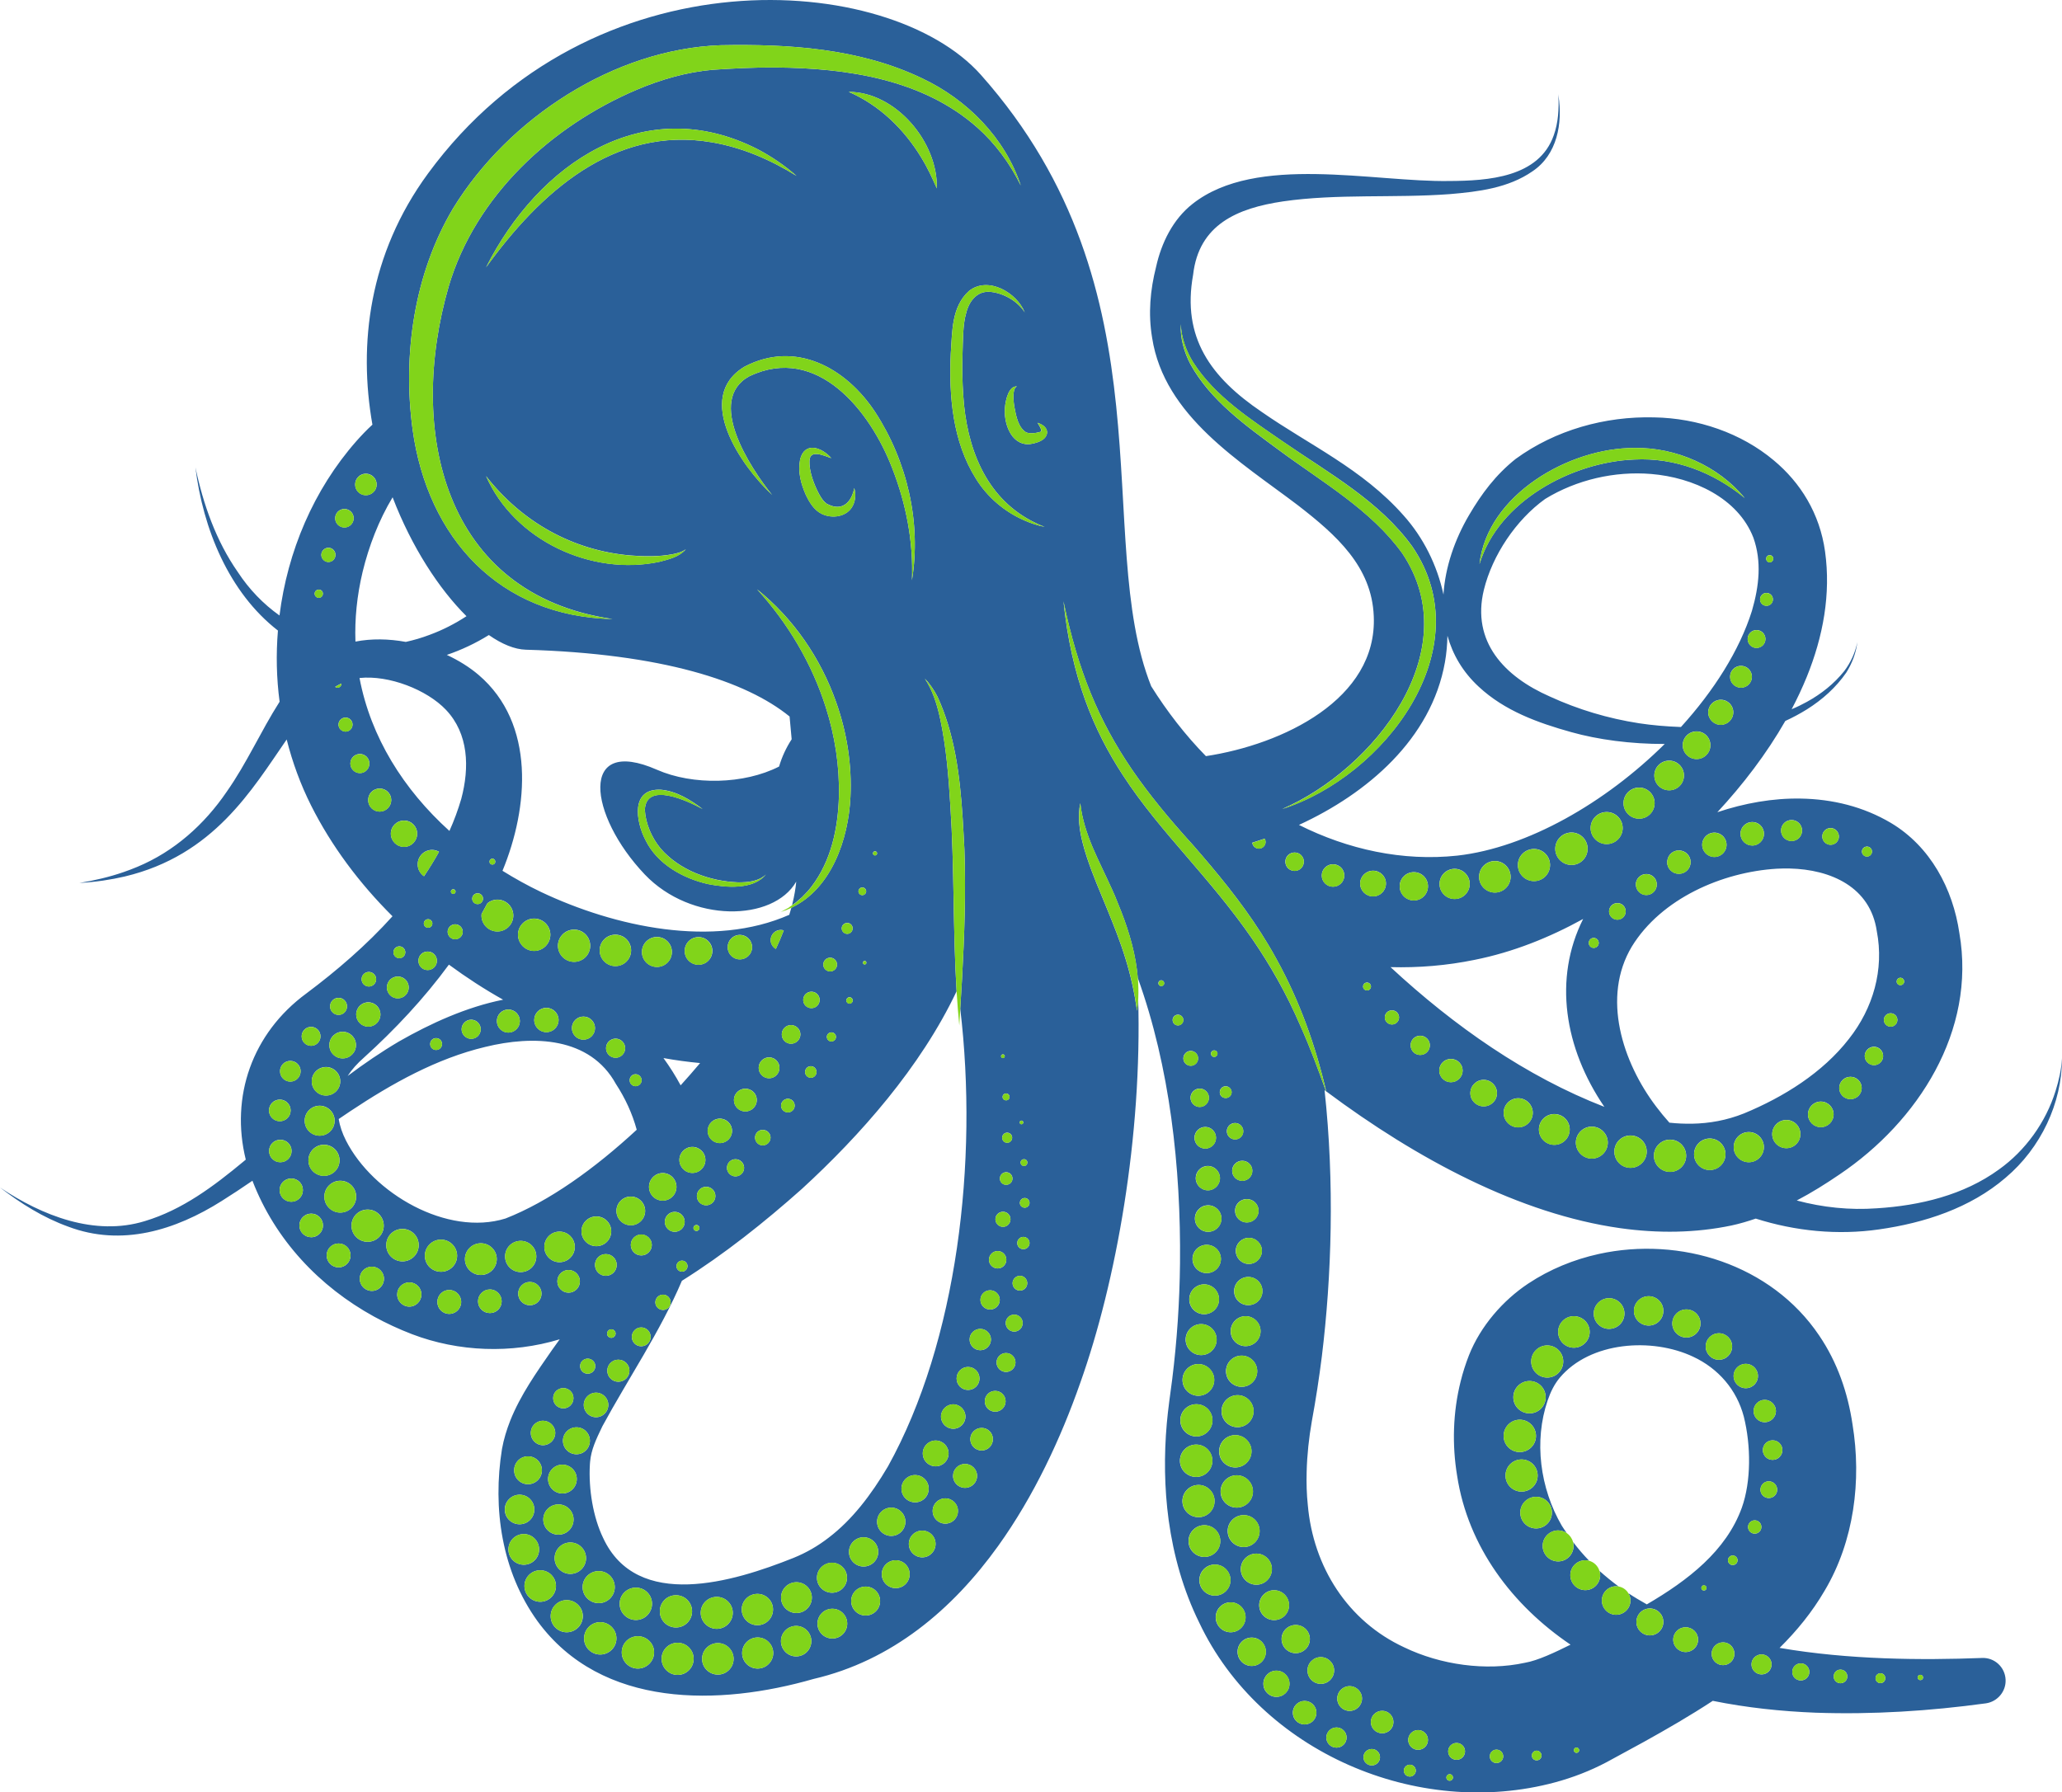 <?xml version="1.0" encoding="UTF-8"?>
<svg width="198.16mm" height="172.28mm" fill-rule="evenodd" stroke-linejoin="round" stroke-width="28.222" preserveAspectRatio="xMidYMid" version="1.2" viewBox="0 0 19816 17228" xml:space="preserve" xmlns="http://www.w3.org/2000/svg" xmlns:ooo="http://xml.openoffice.org/svg/export">
 
 <defs class="TextShapeIndex">
  
 </defs>
 <defs class="EmbeddedBulletChars">
  
  
  
  
  
  
  
  
  
  
 </defs>
 
 
<g transform="translate(0 -1482.3)"><path d="m12452 17372c-75 0-136-61-136-136s61-135 136-135 136 60 136 135-61 136-136 136zm369 166c0 71-57 129-128 129s-128-58-128-129c0-70 57-128 128-128s128 58 128 128zm23 742c-54 0-98-43-98-97 0-53 44-97 98-97 53 0 97 44 97 97 0 54-44 97-97 97zm245-472c0 66-54 119-119 119-66 0-119-53-119-119s53-119 119-119c65 0 119 53 119 119zm173 564c0 44-36 79-79 79-44 0-80-35-80-79s36-79 80-79c43 0 79 35 79 79zm129-338c0 60-49 108-108 108-60 0-109-48-109-108s49-108 109-108c59 0 108 48 108 108zm215 467c0 31-26 57-57 57-32 0-58-26-58-57 0-32 26-57 58-57 31 0 57 25 57 57zm117-295c0 52-42 95-95 95-52 0-95-43-95-95s43-95 95-95c53 0 95 43 95 95zm240 361c0 17-14 31-32 31-17 0-31-14-31-31s14-32 31-32c18 0 32 15 32 32zm116-251c0 45-36 81-81 81s-81-36-81-81 36-81 81-81 81 36 81 81zm-1655-372c0-62 51-113 113-113 63 0 114 51 114 113 0 63-51 113-114 113-62 0-113-50-113-113zm-283-278c0-69 56-126 125-126 70 0 126 57 126 126 0 70-56 126-126 126-69 0-125-56-125-126zm-248-307c0-76 61-137 136-137s136 61 136 137c0 75-61 136-136 136s-136-61-136-136zm-66-476c79 0 143 65 143 144s-64 144-143 144c-80 0-144-65-144-144s64-144 144-144zm-152-363c83 0 150 68 150 150s-67 149-150 149c-82 0-149-67-149-149 0-83 67-150 149-150zm-101-378c85 0 153 68 153 153 0 84-68 152-153 152-84 0-152-68-152-152 0-85 68-153 152-153zm-56-387c85 0 154 70 154 155 0 86-69 155-154 155-86 0-155-69-155-155 0-85 69-155 155-155zm133-232c0 86-70 155-156 155s-156-69-156-155c0-87 70-156 156-156s156 69 156 156zm-382-4237c0-28 23-51 51-51 29 0 52 23 52 51 0 29-23 52-52 52-28 0-51-23-51-52zm-137-354c0-15 12-28 28-28 15 0 28 13 28 28 0 16-13 28-28 28-16 0-28-12-28-28zm240 723c0-39 32-72 71-72s71 33 71 72c0 40-32 71-71 71s-71-31-71-71zm69 378c0-48 40-88 88-88 49 0 89 40 89 88 0 49-40 89-89 89-48 0-88-40-88-89zm142 489c-58 0-104-47-104-104s46-104 104-104c57 0 103 47 103 104s-46 104-103 104zm54-913c0-17 14-31 31-31 18 0 32 14 32 31s-14 32-32 32c-17 0-31-15-31-32zm-29 1314c-65 0-117-53-117-117s52-117 117-117c64 0 116 53 116 117s-52 117-116 117zm114-943c0-31 25-57 57-57 31 0 57 26 57 57 0 32-26 56-57 56-32 0-57-24-57-56zm68 375c0-43 36-79 79-79 44 0 79 36 79 79 0 44-35 79-79 79-43 0-79-35-79-79zm51 380c0-53 44-96 97-96 54 0 97 43 97 96 0 54-43 97-97 97-53 0-97-43-97-97zm28 384c0-62 51-112 113-112s113 50 113 112c0 63-51 113-113 113s-113-50-113-113zm7 386c0-69 56-125 125-125 70 0 126 56 126 125s-56 126-126 126c-69 0-125-57-125-126zm-16 387c0-75 61-136 136-136s136 60 136 136c0 75-61 135-136 135s-136-59-136-135zm245 2306c0 85-68 154-153 154s-154-69-154-154 69-153 154-153 153 68 153 153zm-64-380c0 86-70 155-156 155-85 0-155-69-155-155s70-156 155-156c86 0 156 70 156 156zm6-772c0 85-69 154-154 154s-154-69-154-154 69-154 154-154 154 69 154 154zm-77-913c80 0 144 65 144 144 0 80-64 144-144 144-79 0-143-64-143-144 0-79 64-144 143-144zm112 529c0 82-67 150-150 150s-150-68-150-150c0-83 67-150 150-150s150 67 150 150zm-55 770c0 86-70 155-156 155s-155-69-155-155 69-156 155-156 156 70 156 156zm-417-2365c71 0 128 57 128 127 0 71-57 128-128 128-70 0-127-57-127-128 0-70 57-127 127-127zm-150 516c0-75 61-136 136-136 76 0 137 61 137 136s-61 136-137 136c-75 0-136-61-136-136zm-31 388c0-79 64-144 143-144s143 64 143 144c0 79-64 143-143 143s-143-63-143-143zm-35 387c0-82 67-149 149-149 83 0 149 67 149 149s-66 149-149 149c-82 0-149-67-149-149zm103 931c-85 0-154-70-154-155 0-86 69-155 154-155 86 0 155 69 155 155 0 85-69 155-155 155zm-133-543c0-84 68-153 152-153s153 69 153 153-69 152-153 152-152-68-152-152zm1024 2165c0 79-64 143-144 143-79 0-143-64-143-143s64-144 143-144c80 0 144 65 144 144zm-464-347c0-82 67-149 150-149 82 0 149 67 149 149 0 83-67 150-149 150-83 0-150-67-150-150zm-2123-3520c0-26 21-47 47-47 25 0 46 21 46 47 0 25-21 46-46 46-26 0-47-21-47-46zm-25 386c0-32 26-59 59-59 32 0 59 27 59 59 0 33-27 59-59 59-33 0-59-26-59-59zm-45 386c0-39 32-71 71-71s70 32 70 71-31 71-70 71-71-32-71-71zm-66 383c0-45 37-81 82-81s81 36 81 81-36 82-81 82-82-37-82-82zm-88 379c0-50 41-91 91-91s91 41 91 91-41 91-91 91-91-41-91-91zm-113 373c0-55 44-100 100-100 55 0 100 45 100 100s-45 100-100 100c-56 0-100-45-100-100zm-139 364c0-60 49-108 109-108s108 48 108 108-48 109-108 109-109-49-109-109zm-166 353c0-63 52-115 115-115 64 0 116 52 116 115 0 64-52 115-116 115-63 0-115-51-115-115zm-196 337c0-67 54-121 122-121 67 0 121 54 121 121 0 68-54 122-121 122-68 0-122-54-122-122zm-229 317c0-71 58-128 129-128s128 57 128 128-57 129-128 129-129-58-129-129zm-260 291c0-74 60-134 134-134s134 60 134 134-60 134-134 134-134-60-134-134zm91-640c75 0 136 61 136 136s-61 136-136 136-136-61-136-136 61-136 136-136zm-385 898c0-77 62-139 139-139s139 62 139 139-62 139-139 139-139-62-139-139zm260-472c0 77-63 140-141 140-77 0-140-63-140-140 0-78 63-141 140-141 78 0 141 63 141 141zm-584 689c0-79 64-143 143-143s143 64 143 143-64 143-143 143-143-64-143-143zm284-441c0 80-64 144-144 144s-145-64-145-144 65-144 145-144 144 64 144 144zm-2344-383c-96-199-141-469-127-707 1-9 1-17 2-26 11-116 56-211 118-340 246-454 558-913 764-1398 409-257 790-560 1154-884 558-512 1140-1168 1486-1899-36-592-21-1196-60-1784-17-279-39-559-97-832-2-7-4-14-5-22-29-128-69-255-143-367 49 50 89 111 122 175 40 86 72 174 100 264 118 385 137 800 158 1199 15 418 0 836-23 1253-5 94-11 187-17 281 175 1467-28 3198-694 4399-165 280-347 515-568 684-104 81-218 147-342 197-576 230-1502 511-1828-193zm1710 574c0-82 66-148 148-148 81 0 148 66 148 148s-67 148-148 148c-82 0-148-66-148-148zm-1 418c0-80 65-146 146-146s146 66 146 146c0 81-65 147-146 147s-146-66-146-147zm-226-454c83 0 150 67 150 150s-67 151-150 151-151-68-151-151 68-150 151-150zm-147 569c0-83 66-150 149-150 82 0 150 67 150 150 0 82-68 149-150 149-83 0-149-67-149-149zm-385 56c0-84 68-152 152-152 83 0 151 68 151 152 0 83-68 151-151 151-84 0-152-68-152-151zm141-596c85 0 154 69 154 153 0 85-69 154-154 154s-154-70-154-154c0-85 69-153 154-153zm-392-16c86 0 155 69 155 155s-69 155-155 155-155-69-155-155 69-155 155-155zm-138 611c0-86 69-154 154-154s154 69 154 154c0 86-69 155-154 155s-154-70-154-155zm-247-684c86 0 155 69 155 155s-69 156-155 156-156-70-156-156 70-155 156-155zm-136 622c0-86 69-155 155-155 85 0 156 69 156 155s-71 156-156 156c-86 0-155-70-155-156zm-362-134c0-86 69-156 155-156s156 70 156 156-70 155-156 155-155-69-155-155zm-321-214c0-85 69-154 154-154s155 69 155 154c0 86-70 155-155 155s-154-69-154-155zm-100-441c83 0 151 68 151 151 0 84-68 152-151 152-84 0-152-68-152-152 0-83 68-151 152-151zm-158-348c81 0 147 67 147 148 0 82-66 147-147 147-82 0-148-66-148-147 0-82 66-148 148-148zm101-236c0 79-63 142-142 142-78 0-142-63-142-142 0-78 64-142 142-142 79 0 142 64 142 142zm73-377c0 74-60 134-134 134s-133-60-133-134 59-134 133-134 134 60 134 134zm128-359c0 65-53 118-118 118s-117-53-117-118 52-117 117-117 118 52 118 117zm175-334c0 54-43 98-97 98-55 0-98-44-98-98s43-97 98-97c54 0 97 43 97 97zm-47-1232c60 0 109 49 109 109s-49 109-109 109-108-49-108-109 48-109 108-109zm-87-369c81 0 147 66 147 147s-66 147-147 147-146-66-146-147 65-147 146-147zm-397 596c0-62 50-112 112-112s112 50 112 112-50 112-112 112-112-50-112-112zm24-507c83 0 150 67 150 150s-67 150-150 150-150-67-150-150 67-150 150-150zm-410 581c0-62 51-114 114-114s113 52 113 114c0 63-50 113-113 113s-114-50-114-113zm27-558c84 0 153 68 153 152 0 85-69 153-153 153s-153-68-153-153c0-84 69-152 153-152zm-418 564c0-63 51-115 114-115 64 0 115 52 115 115 0 64-51 115-115 115-63 0-114-51-114-115zm35-599c85 0 155 70 155 155 0 86-70 154-155 154-86 0-155-68-155-154 0-85 69-155 155-155zm-421 527c0-64 52-116 117-116 64 0 116 52 116 116s-52 117-116 117c-65 0-117-53-117-117zm51-630c86 0 156 70 156 156s-70 156-156 156c-87 0-156-70-156-156s69-156 156-156zm-411 479c0-64 52-116 117-116 64 0 116 52 116 116 0 65-52 117-116 117-65 0-117-52-117-117zm76-665c86 0 155 69 155 155s-69 155-155 155-155-69-155-155 69-155 155-155zm-394 441c0-64 52-115 115-115 64 0 115 51 115 115 0 63-51 115-115 115-63 0-115-52-115-115zm284-565c0 85-68 153-153 153-84 0-153-68-153-153 0-84 69-153 153-153 85 0 153 69 153 153zm-310-499c83 0 150 67 150 150s-67 149-150 149c-82 0-149-66-149-149s67-150 149-150zm-236 776c0-63 51-114 114-114s113 51 113 114c0 62-50 113-113 113s-114-51-114-113zm-78-452c62 0 112 50 112 112s-50 112-112 112-112-50-112-112 50-112 112-112zm-105-372c60 0 108 48 108 108s-48 108-108 108-108-48-108-108 48-108 108-108zm99-282c0 58-46 104-104 104-57 0-104-46-104-104 0-57 47-104 104-104 58 0 104 47 104 104zm96-377c0 55-44 100-99 100s-99-45-99-100c0-54 44-99 99-99s99 45 99 99zm191-335c0 50-40 91-90 91-51 0-91-41-91-91s40-91 91-91c50 0 90 41 90 91zm-8 955c-80 0-144-64-144-144 0-79 64-144 144-144 79 0 144 65 144 144 0 80-65 144-144 144zm61-386c-76 0-137-61-137-137 0-75 61-137 137-137 75 0 137 62 137 137 0 76-62 137-137 137zm288-485c0 71-57 128-128 128s-128-57-128-128c0-70 57-128 128-128s128 58 128 128zm-86-372c0 45-36 82-81 82-46 0-82-37-82-82s36-82 82-82c45 0 81 37 81 82zm321 78c0 64-52 117-117 117-64 0-116-53-116-117 0-65 52-117 116-117 65 0 117 52 117 117zm-41-339c0 39-32 70-70 70-39 0-70-31-70-70 0-38 31-70 70-70 38 0 70 32 70 70zm1220 197c-354 71-697 228-1e3 401-171 101-335 213-494 332 40-62 93-121 157-177 298-270 577-567 816-893 167 123 341 236 521 337zm-907-118c0 58-47 105-105 105s-105-47-105-105 47-105 105-105 105 47 105 105zm-90-281c-32 0-57-25-57-57 0-31 25-57 57-57 31 0 57 26 57 57 0 32-26 57-57 57zm276-375c23 0 41 19 41 41 0 23-18 41-41 41s-41-18-41-41c0-22 18-41 41-41zm85 400c0 49-40 89-89 89-50 0-89-40-89-89 0-50 39-89 89-89 49 0 89 39 89 89zm-46-1066c24 0 46 7 66 18-44 80-93 159-144 235-37-25-61-67-61-114 0-77 62-139 139-139zm-270-282c70 0 126 56 126 126s-56 127-126 127-127-57-127-127 57-126 127-126zm-345-197c0-62 49-111 111-111 61 0 111 49 111 111 0 61-50 111-111 111-62 0-111-50-111-111zm-171-351c0-51 41-92 92-92 50 0 91 41 91 92 0 50-41 92-91 92-51 0-92-42-92-92zm-46-442c37 0 67 30 67 67 0 38-30 68-67 68s-68-30-68-68c0-37 31-67 68-67zm-41-327c0 1 1 2 1 3 0 20-17 37-38 37-8 0-16-3-22-8 19-12 39-22 59-32zm-177-864c0 22-17 40-39 40s-40-18-40-40 18-39 40-39 39 17 39 39zm121-373c0 38-30 69-68 69-37 0-68-31-68-69 0-37 31-68 68-68 38 0 68 31 68 68zm175-352c0 49-40 89-89 89s-89-40-89-89 40-89 89-89 89 40 89 89zm221-324c0 57-47 103-104 103s-103-46-103-103 46-104 103-104 104 47 104 104zm509 1445c-76 29-152 51-229 68-165-30-331-33-484-3-8-216 14-440 69-671 60-247 155-495 288-716 184 480 447 882 710 1143-110 72-229 133-354 179zm2796-5667c655-13 1336 30 1936 318 435 205 796 572 949 1030-104-211-244-402-416-555-526-468-1258-573-1938-579-197-2-410 9-607 22-250 22-494 92-728 191-821 348-1552 1021-1809 1891-400 1383-57 2960 1574 3197-1086-23-1778-779-1921-1823-97-719 15-1496 390-2125 530-864 1545-1530 2570-1567zm1504 7767c0 11-9 20-20 20s-20-9-20-20 9-20 20-20 20 9 20 20zm-1334 279c92 0 194-8 265-75-123 150-387 125-558 91-237-54-485-190-598-421-95-180-146-503 151-485 149 15 281 97 397 185-137-74-543-269-555 8 7 132 66 268 151 371 182 210 472 316 747 326zm-631-3154c44-9 90-20 127-48-62 74-165 98-254 121-654 139-1394-206-1666-824 343 440 830 715 1386 763 135 11 273 13 407-12zm-1793-2757c502-995 1516-1695 2613-1134 134 71 259 156 371 255-251-156-525-274-815-323-944-162-1654 490-2169 1202zm3273 2271c27 15 60 28 90 30 100 10 160-86 175-180 16 52 15 113-13 169-54 109-199 129-300 79-75-37-119-114-151-180-48-109-79-221-56-342 44-178 211-116 300-13-72-24-208-90-210 28-3 90 33 193 72 277 25 52 52 102 93 132zm1059-3030c-46-104-91-202-147-293-166-274-402-506-700-635 455 2 859 485 847 928zm-239 3766c15-368-56-735-189-1075-211-551-719-1194-1371-887-425 229 7 883 216 1142-293-273-758-935-266-1232 493-259 978 12 1257 437 307 471 444 1060 353 1615zm-1192 5115c-36 0-66-29-66-65s30-66 66-66 65 30 65 66-29 65-65 65zm-59-750c0-49 39-89 89-89 49 0 90 40 90 89 0 50-41 90-90 90-50 0-89-40-89-90zm-107-906c0-54 44-98 98-98 10 0 19 2 28 5-23 60-48 119-76 178-29-17-50-49-50-85zm-115 1228c0-56 45-101 100-101s100 45 100 101c0 55-45 100-100 100s-100-45-100-100zm114 670c0 41-34 75-75 75s-74-34-74-75 33-74 74-74 75 33 75 74zm-242-470c61 0 110 49 110 109 0 61-50 110-110 110-61 0-110-49-110-110 0-60 50-109 110-109zm-12 761c0 45-37 82-83 82-45 0-82-37-82-82 0-46 37-83 82-83 46 0 83 37 83 83zm-233-473c65 0 117 53 117 118s-52 117-117 117-117-52-117-117 52-118 117-118zm-132 655c50 0 89 40 89 89s-39 89-89 89c-49 0-89-40-89-89s40-89 89-89zm-64 396c0 16-13 29-29 29s-29-13-29-29 13-29 29-29 29 13 29 29zm-68-779c69 0 125 56 125 125s-56 125-125 125-125-56-125-125 56-125 125-125zm-100 1093c29 0 53 24 53 53s-24 53-53 53-53-24-53-53 24-53 53-53zm-680-282c0 79-64 143-143 143s-143-64-143-143 64-143 143-143 143 64 143 143zm-989-1910c-61 0-110-50-110-111s49-111 110-111 111 50 111 111-50 111-111 111zm93-941c0-85 70-155 155-155 86 0 156 70 156 155 0 86-70 156-156 156-85 0-155-70-155-156zm273 937c-65 0-117-52-117-117 0-64 52-117 117-117 64 0 117 53 117 117 0 65-53 117-117 117zm356 72c-62 0-111-50-111-111s49-111 111-111c61 0 111 50 111 111s-50 111-111 111zm156-858c0-84 68-151 151-151 84 0 151 67 151 151 0 83-67 151-151 151-83 0-151-68-151-151zm153 1032c-51 0-92-41-92-92s41-92 92-92c50 0 92 41 92 92s-42 92-92 92zm253-1017c0-79 65-144 144-144 80 0 144 65 144 144 0 80-64 144-144 144-79 0-144-64-144-144zm95 2816c0 56-46 101-101 101-56 0-101-45-101-101 0-55 45-100 101-100 55 0 101 45 101 100zm-213-1583c0-32 25-58 57-58 31 0 58 26 58 58s-27 57-58 57c-32 0-57-25-57-57zm-229 1880c-58 0-104-47-104-105 0-57 46-104 104-104s105 47 105 104c0 58-47 105-105 105zm240-762c76 0 138 62 138 138s-62 138-138 138-138-62-138-138 62-138 138-138zm422 339c-52 0-95-43-95-96s43-96 95-96c53 0 96 43 96 96s-43 96-96 96zm-247-432c0-73 59-133 132-133s132 60 132 133-59 132-132 132-132-59-132-132zm304-976c-49-91-104-178-165-262 117 21 235 37 352 48-60 72-123 143-187 214zm39-1292c0-73 59-133 133-133 73 0 133 60 133 133 0 74-60 133-133 133-74 0-133-59-133-133zm530-154c65 0 118 53 118 118s-53 117-118 117-117-52-117-117 52-118 117-118zm-1593-51c86 0 155 70 155 155 0 86-69 155-155 155-85 0-155-69-155-155 0-85 70-155 155-155zm-785-682c16 0 28 14 28 29 0 16-12 28-28 28s-28-12-28-28c0-15 12-29 28-29zm-48 429c26-22 59-35 96-35 84 0 153 68 153 153 0 84-69 153-153 153-85 0-153-69-153-153 0-5 1-10 1-15 19-34 38-69 56-103zm-94-96c29 0 52 23 52 52s-23 52-52 52-52-23-52-52 23-52 52-52zm-143 370c0 40-33 72-73 72-39 0-72-32-72-72s33-72 72-72c40 0 73 32 73 72zm-91-364c-13 0-23-10-23-23 0-12 10-22 23-22 12 0 22 10 22 22 0 13-10 23-22 23zm-70-1769c218 230 227 554 147 855-31 106-69 209-114 309-441-399-756-900-864-1470 283-30 648 113 831 306zm242 2978c51 0 92 42 92 92 0 51-41 92-92 92-50 0-92-41-92-92 0-50 42-92 92-92zm-337 177c32 0 57 25 57 57s-25 57-57 57-57-25-57-57 25-57 57-57zm1728 441c89 136 158 285 200 440-403 373-844 690-1261 853-561 174-1274-240-1533-749-36-71-59-140-70-207l111-75c403-268 831-507 1297-618 463-114 1007-97 1256 356zm-44 2358c22 0 41 18 41 41 0 22-19 41-41 41-23 0-41-18-41-41 0-22 18-41 41-41zm67 292c59 0 107 47 107 106s-48 106-107 106c-58 0-106-47-106-106s48-106 106-106zm-214 317c65 0 118 53 118 118s-53 118-118 118-118-53-118-118 53-118 118-118zm-80-327c40 0 73 32 73 72 0 41-33 73-73 73s-73-32-73-73c0-40 33-72 73-72zm-238 789c0-71 58-129 130-129s129 58 129 129c0 72-57 130-129 130s-130-58-130-130zm498 1407c0 85-69 154-154 154-86 0-155-69-155-154s69-154 155-154c85 0 154 69 154 154zm-276-278c0 83-68 151-151 151s-151-68-151-151 68-151 151-151 151 68 151 151zm-227-899c76 0 138 62 138 138 0 77-62 139-138 139s-138-62-138-139c0-76 62-138 138-138zm107 527c0 81-65 146-145 146-81 0-146-65-146-146 0-80 65-145 146-145 80 0 145 65 145 145zm650-1665c-50 0-90-40-90-90s40-91 90-91 91 41 91 91-41 90-91 90zm210-349c-41 0-74-33-74-73 0-41 33-74 74-74 40 0 73 33 73 74 0 40-33 73-73 73zm1420-2232c-31 0-55-25-55-55 0-31 24-56 55-56s55 25 55 56c0 30-24 55-55 55zm-73-748c0-44 35-79 79-79s79 35 79 79-35 79-79 79-79-35-79-79zm271 399c-24 0-44-19-44-44 0-24 20-43 44-43s44 19 44 43c0 25-20 44-44 44zm-78-739c0-36 30-66 66-66s66 30 66 66c0 37-30 66-66 66s-66-29-66-66zm-307-546c-6 22-13 45-20 68-730 322-1674 118-2385-219-128-61-252-130-371-204 251-607 319-1415-230-1883-87-74-191-139-305-192 141-48 277-112 404-191 126 88 248 138 355 141 1310 38 2116 301 2535 642l20 219c-53 81-94 170-121 262-336 172-829 182-1173 31-752-331-662 434-117 1007 446 467 1233 454 1455 68-6 65-18 137-37 213-1 4-2 9-3 13 13-9 26-18 33-23 15-12 48-41 62-53 12-12 45-46 57-59l34-42c189-246 256-562 264-867 7-292-38-582-126-858-133-419-363-808-661-1134 348 278 611 661 760 1084 104 292 153 604 138 913-19 405-183 883-568 1064zm537 146c29 0 52 23 52 52s-23 53-52 53-53-24-53-53 24-52 53-52zm53 745c0 17-14 31-31 31s-31-14-31-31 14-31 31-31 31 14 31 31zm55-1049c0-20 16-37 37-37 20 0 37 17 37 37s-17 37-37 37c-21 0-37-17-37-37zm76 686c0 10-7 17-17 17-9 0-16-7-16-17 0-9 7-17 16-17 10 0 17 8 17 17zm1294 899c0-10 8-18 18-18s18 8 18 18-8 17-18 17-18-7-18-17zm59 832c-27 0-48-22-48-49 0-26 21-48 48-48s48 22 48 48c0 27-21 49-48 49zm-44-441c0-18 15-33 34-33 18 0 33 15 33 33 0 19-15 33-33 33-19 0-34-14-34-33zm-26 785c0-34 27-61 60-61 34 0 61 27 61 61 0 33-27 60-61 60-33 0-60-27-60-60zm-43 391c0-40 33-72 73-72s72 32 72 72-32 73-72 73-73-33-73-73zm-62 390c0-47 38-84 84-84s83 37 83 84c0 45-37 83-83 83s-84-38-84-83zm-82 385c0-51 42-92 93-92s93 41 93 92c0 52-42 93-93 93s-93-41-93-93zm-1 279c56 0 102 46 102 102 0 57-46 103-102 103-57 0-103-46-103-103 0-56 46-102 103-102zm-118 366c61 0 110 50 110 111s-49 110-110 110-110-49-110-110 49-111 110-111zm-142 359c64 0 117 54 117 118 0 65-53 117-117 117-65 0-118-52-118-117 0-64 53-118 118-118zm-367 942c-72 0-131-58-131-131 0-72 59-131 131-131 73 0 131 59 131 131 0 73-58 131-131 131zm198-594c68 0 124 56 124 124 0 69-56 124-124 124-69 0-124-55-124-124 0-68 55-124 124-124zm824-3075c10 0 18 8 18 17 0 10-8 18-18 18-9 0-17-8-17-18 0-9 8-17 17-17zm57 403c0 18-14 33-32 33s-33-15-33-33 15-32 33-32 32 14 32 32zm-589-8161c-32 106-30 277-34 389-5 134-2 267 7 399 31 496 210 969 652 1204 41 22 84 42 130 59-68-13-134-35-197-63-190-83-355-224-464-401-223-355-260-792-241-1202 15-208 5-449 176-602 184-144 459 17 535 207-68-108-200-183-324-197-132-16-212 88-240 207zm686 1051c42 13 90 40 93 91-5 81-108 106-174 115-181 6-246-216-231-357 5-61 35-208 116-198-19 7-25 24-29 40-11 50-5 104 3 155 17 91 36 195 110 244 36 19 99 9 137-2 31-6-13-70-25-88zm2192 4029c0 35-29 64-64 64-33 0-60-25-64-57 41-13 81-26 120-39 5 9 8 20 8 32zm127-3768c-315-232-656-474-850-826-61-118-98-250-92-383 6 132 52 258 120 368 213 331 553 547 873 768 433 298 918 565 1233 1002 671 986-275 2211-1251 2522 880-381 1782-1518 1155-2456-301-420-776-689-1188-995zm1621 1786c50 179 146 347 301 490 249 232 569 347 888 436 256 72 572 115 899 114-570 565-1320 997-1992 1073-526 57-1053-59-1523-295 655-301 1272-825 1403-1564 15-84 22-169 24-254zm2857-1324c-303-249-673-390-1060-370-600 23-1307 400-1489 1005 74-666 862-1118 1487-1116 402-8 809 174 1062 481zm-613 2201c-141-5-278-17-403-36-297-46-585-132-857-257-436-191-755-527-634-1025 82-334 309-673 589-874 302-185 668-269 1019-240 400 33 833 228 982 612 81 228 56 463-14 704-120 381-366 768-682 1116zm884-1227c0 35-28 62-62 62s-62-27-62-62c0-34 28-62 62-62s62 28 62 62zm3-391c0 19-15 35-34 35s-34-16-34-35 15-34 34-34 34 15 34 34zm-246 772c0-47 38-86 85-86 48 0 86 39 86 86s-38 86-86 86c-47 0-85-39-85-86zm-169 363c0-58 47-105 105-105s105 47 105 105-47 105-105 105-105-47-105-105zm-210 341c0-66 55-120 121-120 67 0 120 54 120 120 0 67-54 121-120 121-67 0-121-54-121-121zm59 1391c-64 0-117-52-117-117s53-117 117-117c65 0 117 52 117 117s-52 117-117 117zm477-223c0 62-50 113-113 113-62 0-113-51-113-113s51-113 113-113c63 0 113 51 113 113zm1084 936c72 370-35 741-268 1036-252 325-628 559-1008 716-165 66-332 96-500 99-72 1-144-2-217-10-44-49-86-100-126-153-326-429-527-1053-235-1540 283-461 867-716 1393-748 41-2 82-3 123-2 397 9 776 178 838 602zm-718-967c0 56-45 101-101 101s-101-45-101-101 45-101 101-101 101 45 101 101zm354 57c0 45-36 80-80 80s-80-36-80-80c0-45 36-81 80-81s80 37 80 81zm318 145c0 27-22 48-48 48-27 0-49-21-49-48s22-48 49-48c26 0 48 21 48 48zm19 2053c-48 0-89-39-89-88s41-89 89-89c49 0 88 40 88 89s-39 88-88 88zm225-435c0 36-29 65-65 65s-65-29-65-65c0-35 29-64 65-64s65 29 65 64zm65-369c0 20-16 35-36 35s-36-15-36-35c0-19 16-36 36-36s36 17 36 36zm-624 1024c0-60 48-108 108-108s108 48 108 108c0 59-48 107-108 107s-108-48-108-107zm-300 253c0-68 55-123 123-123s123 55 123 123-55 123-123 123-123-55-123-123zm-344 190c0-75 61-136 136-136s135 61 135 136c0 74-60 135-135 135s-136-61-136-135zm-370 125c0-80 65-145 145-145s145 65 145 145-65 145-145 145-145-65-145-145zm-381 69c0-84 67-152 151-152 83 0 151 68 151 152 0 83-68 151-151 151-84 0-151-68-151-151zm-386 14c0-85 70-155 155-155 86 0 155 70 155 155 0 86-69 155-155 155-85 0-155-69-155-155zm-380-40c0-86 69-155 155-155s156 69 156 155-70 156-156 156-155-70-155-156zm29-2389c45 0 80 36 80 80s-35 80-80 80c-44 0-80-36-80-80s36-80 80-80zm-399 2302c0-84 69-153 153-153 85 0 154 69 154 153 0 85-69 154-154 154-84 0-153-69-153-154zm-355-126c0-82 66-148 148-148s148 66 148 148-66 148-148 148-148-66-148-148zm-339-160c0-77 63-140 140-140s140 63 140 140-63 140-140 140-140-63-140-140zm-320-189c0-70 58-128 128-128 71 0 128 58 128 128 0 71-57 127-128 127-70 0-128-56-128-127zm-299-217c0-62 51-112 112-112 62 0 113 50 113 112s-51 112-113 112c-61 0-112-50-112-112zm-275-243c0-51 41-92 92-92s93 41 93 92c0 52-42 93-93 93s-92-41-92-93zm-248-268c0-38 31-68 69-68 37 0 68 30 68 68s-31 68-68 68c-38 0-69-30-69-68zm-209-297c0-21 17-38 38-38s38 17 38 38-17 38-38 38-38-17-38-38zm2003-1480c86 0 155 70 155 156s-69 156-155 156-156-70-156-156 70-156 156-156zm214 1109c-27 0-48-21-48-48 0-26 21-48 48-48 26 0 48 22 48 48 0 27-22 48-48 48zm505-710c13 0 24 2 35 6 39 14 66 51 66 95 0 55-45 101-101 101-53 0-96-42-100-94 0-2-1-5-1-7 0-56 46-101 101-101zm-69-532c-83 0-150-67-150-149 0-83 67-150 150-150 82 0 149 67 149 150 0 82-67 149-149 149zm289-273c-79 0-143-63-143-142s64-143 143-143c78 0 142 64 142 143s-64 142-142 142zm263-566c74 0 133 59 133 133 0 73-59 133-133 133-73 0-133-60-133-133 0-74 60-133 133-133zm-170 1369c-62 0-113-50-113-113 0-5 1-9 2-14 7-56 54-98 111-98 62 0 113 50 113 112 0 63-51 113-113 113zm-694-594c85 0 154 69 154 154s-69 154-154 154-154-69-154-154 69-154 154-154zm-698 355c85 0 154 69 154 154 0 86-69 155-154 155-86 0-155-69-155-155 0-85 69-154 155-154zm-376 116c83 0 151 68 151 152 0 83-68 151-151 151-84 0-152-68-152-151 0-84 68-152 152-152zm-387 75c80 0 145 65 145 145s-65 145-145 145-145-65-145-145 65-145 145-145zm-392 32c75 0 136 60 136 136 0 75-61 136-136 136s-136-61-136-136c0-76 61-136 136-136zm1627 450c-287 572-182 1240 204 1806-752-292-1441-774-2055-1343 270 7 540-15 808-70 366-73 716-213 1043-393zm-2019-464c69 0 124 55 124 123 0 69-55 124-124 124-68 0-124-55-124-124 0-68 56-123 124-123zm-385-62c60 0 109 48 109 108s-49 108-109 108c-59 0-108-48-108-108s49-108 108-108zm-280-25c0 50-40 89-89 89s-89-39-89-89c0-49 40-88 89-88s89 39 89 88zm1916 8600c0 35-29 64-65 64-35 0-64-29-64-64 0-36 29-65 64-65 36 0 65 29 65 65zm368-8c0 26-21 46-47 46-25 0-46-20-46-46s21-47 46-47c26 0 47 21 47 47zm421-1877c12 0 25 2 37 5-55-57-107-117-155-181 3 12 5 25 5 38 0 82-66 149-148 149s-149-67-149-149 67-149 149-149c30 0 58 10 82 25-16-23-32-46-47-70-210-360-269-815-136-1204 27-79 62-153 116-218 292-348 886-390 1283-202 242 113 418 317 486 575 70 279 71 624-19 876-150 415-517 698-913 929-60-34-120-69-177-107 12 21 20 44 20 70 0 75-62 137-138 137-75 0-137-62-137-137 0-76 62-137 137-137 8 0 16 1 24 2-64-47-125-97-184-150 4 13 7 27 7 41 0 80-64 144-143 144-80 0-144-65-144-144s64-143 144-143zm-473-610c84 0 152 68 152 152s-68 152-152 152-152-68-152-152 68-152 152-152zm-140-359c86 0 155 69 155 155 0 85-69 154-155 154-85 0-154-69-154-154 0-86 69-155 154-155zm139-226c0 86-70 155-156 155s-155-69-155-155 69-156 155-156 156 70 156 156zm93-372c0 86-69 155-155 155s-156-69-156-155 70-156 156-156 155 70 155 156zm169-344c0 86-69 155-154 155s-154-69-154-155c0-85 69-154 154-154s154 69 154 154zm254-284c0 84-68 152-152 152s-151-68-151-152c0-83 67-151 151-151s152 68 152 151zm334-176c0 81-66 147-148 147-81 0-147-66-147-147 0-82 66-148 147-148 82 0 148 66 148 148zm374-26c0 78-63 141-141 141s-142-63-142-141 64-141 142-141 141 63 141 141zm357 121c0 74-61 135-136 135-74 0-135-61-135-135 0-75 61-135 135-135 75 0 136 60 136 135zm304 221c0 71-57 128-127 128s-127-57-127-128c0-70 57-127 127-127s127 57 127 127zm248 284c0 65-52 117-117 117s-117-52-117-117 52-117 117-117 117 52 117 117zm65 444c-59 0-107-48-107-107s48-108 107-108 108 49 108 108-49 107-108 107zm76 362c-52 0-94-42-94-94s42-94 94-94 94 42 94 94-42 94-94 94zm-117 287c0-45 36-81 80-81 45 0 81 36 81 81 0 44-36 80-81 80-44 0-80-36-80-80zm-86 1679c0-53 43-96 97-96 53 0 96 43 96 96s-42 96-96 96c-53 0-97-43-97-96zm31-1385c36 0 64 29 64 64 0 36-28 64-64 64-35 0-64-28-64-64 0-35 29-64 64-64zm-257 384c0-25 20-46 46-46 25 0 46 21 46 46s-21 46-46 46c-26 0-46-21-46-46zm-157 899c0-61 49-110 110-110 60 0 109 49 109 110 0 60-49 109-109 109-61 0-110-49-110-109zm-99-633c0-14 11-25 25-25s25 11 25 25c0 13-11 25-25 25s-25-12-25-25zm-270 497c0-66 53-119 119-119s120 53 120 119-54 119-120 119-119-53-119-119zm-354-170c0-72 58-130 129-130 72 0 130 58 130 130 0 71-58 129-130 129-71 0-129-58-129-129zm-601 1233c0-15 11-26 25-26s26 11 26 26c0 13-12 25-26 25s-25-12-25-25zm2263-753c0 46-37 82-82 82-46 0-82-36-82-82 0-45 36-82 82-82 45 0 82 37 82 82zm365 44c0 36-30 65-66 65s-65-29-65-65c0-37 29-66 65-66s66 29 66 66zm365 17c0 26-21 47-47 47s-47-21-47-47c0-27 21-48 47-48s47 21 47 48zm363-8c0 15-12 26-26 26s-26-11-26-26c0-14 12-25 26-25s26 11 26 25zm-6933-7904c233 271 457 554 641 863 28 47 55 94 81 142 219 397 372 826 475 1266 876 654 1863 1179 2825 1315 363 51 723 47 1071-26 79-17 156-40 232-66 381 121 787 161 1184 104 437-62 877-205 1216-496 340-286 543-718 543-1148-6 107-30 212-62 314-94 301-289 572-544 754-339 247-760 347-1173 373-260 19-520-8-770-75 143-75 280-161 412-251 753-508 1314-1378 1151-2318-62-427-279-834-658-1060-265-157-562-229-866-234-269-5-542 44-802 131 244-263 472-560 653-877 72-33 141-70 207-111 151-95 281-212 379-354 56-89 94-189 106-292-20 102-65 197-126 278-98 122-220 219-358 295-47 26-96 50-147 71 54-102 102-205 145-310 158-389 233-798 176-1206-51-366-236-662-493-876-312-262-731-406-1150-413-471-12-948 121-1330 399-193 154-327 334-448 540-137 233-230 500-246 764-61-282-193-548-384-761-395-447-907-677-1362-994-492-333-769-716-660-1319 55-483 425-640 864-705 524-76 1070-30 1604-70 272-23 561-58 793-219 239-160 291-462 250-727 0-5-1-11-2-16 0 5 0 9 1 14 7 130-1 262-44 382-142 407-633 438-1003 440-733 12-1854-262-2466 218-191 149-302 377-353 608-56 221-77 448-38 680 116 755 851 1193 1400 1610 371 287 711 590 730 1066 36 800-876 1234-1613 1346-199-203-374-430-526-672-569-1430 218-3790-1637-5877-881-990-3738-1198-5312 948-570 777-671 1645-535 2415-55 50-106 104-154 158-412 468-662 1061-739 1676-155-110-291-250-401-418-208-298-332-650-407-1006 72 589 321 1203 793 1569-19 228-14 457 16 684-183 287-314 589-509 866-214 314-503 573-858 721-43 18-87 35-131 50-138 48-281 81-426 105 158-9 302-31 435-62 857-204 1223-834 1557-1317 55 218 133 432 235 635 195 388 463 747 782 1064-250 278-538 525-828 742-523 384-731 994-582 1597-7 5-13 11-19 16-289 240-591 467-951 575-481 148-988-52-1392-323 199 153 414 289 655 376 515 195 1030 35 1475-246 100-63 199-128 296-195 219 570 645 1018 1169 1306 117 64 240 121 365 169 446 170 954 190 1419 49-25 35-50 69-74 103-147 212-303 431-402 680-34 87-62 177-79 272-91 569-4 1176 342 1655 617 844 1754 813 2651 555 756-176 1337-668 1775-1278 345-481 603-1036 789-1567 347-975 596-2370 557-3701-2 41-5 82-11 123-25-174-61-341-112-504-50-164-114-323-179-482s-135-319-190-486c-16-47-30-95-42-143-32-125-48-254-23-380 17 152 64 293 121 429 55 128 118 253 176 381 24 51 46 102 66 155 84 202 154 418 182 638 3 26 6 51 8 76 309 856 415 1823 406 2743-4 372-29 745-75 1115-17 129-41 296-52 424-27 307-24 621 18 931 47 339 140 672 293 983 589 1246 2100 1893 3422 1536 166-45 332-108 493-193l358-195c220-122 445-252 663-395 325 66 657 101 988 114 549 19 1095-16 1637-90 110-16 194-113 189-227-5-121-107-215-228-209-578 22-1277 18-1944-97 165-163 313-344 433-550 283-475 356-1061 268-1597-45-304-145-597-321-856-460-683-1337-955-2118-783-240 53-470 147-677 284-244 162-459 409-570 689-32 82-59 166-80 251-75 298-83 612-34 907 104 684 533 1248 1090 1624-145 72-314 153-438 174-375 82-812 20-1160-148-544-252-875-774-927-1369-11-103-14-210-11-319 4-162 22-328 50-487 37-200 71-421 96-622 94-768 123-1668 26-2559 4 4 9 7 14 11-75-210-152-419-243-622-139-324-298-597-465-841-202-293-417-543-626-787-221-257-435-506-620-791-279-428-493-935-569-1668 140 670 339 1148 657 1615 163 238 356 473 588 728 28 32 55 64 83 96z" fill="#2a6099"/><path d="m10745 10168c-20-53-42-104-66-155-58-128-121-253-176-381-57-136-104-277-121-429-25 126-9 255 23 379 12 49 26 97 42 144 55 167 125 327 190 486s129 318 179 482c51 163 87 330 112 504 6-41 9-82 11-123 3-64 1-128-4-193-2-25-5-50-8-76-28-220-98-436-182-638zm-4154-3406c-37 28-83 39-127 48-134 25-272 23-407 12-556-48-1043-323-1386-763 272 618 1012 963 1666 824 89-23 192-47 254-121zm2412-3469c12-443-392-926-847-928 298 129 534 361 700 635 56 91 101 189 147 293zm993 2341c-38 11-102 21-138 2-74-49-93-153-110-244-8-51-14-105-3-155 4-16 10-33 29-40-81-10-111 137-116 198-15 141 50 363 232 357 66-9 169-34 174-115-3-51-51-78-93-91 12 18 56 82 25 88zm-2341-2461c-112-99-237-184-371-255-1097-561-2111 139-2613 1134 515-712 1225-1364 2169-1202 290 49 564 167 815 323zm1595 1711c4-112 2-283 34-389 28-119 108-223 240-207 124 14 256 89 324 197-76-190-351-351-535-207-170 153-161 394-176 602-19 410 18 847 241 1203 109 177 274 318 464 401 63 28 130 50 198 63-46-17-89-37-130-59-443-235-622-709-653-1205-9-132-12-265-7-399zm-1975 2263c298 326 528 715 661 1134 88 276 133 566 126 858-8 305-75 621-264 867l-34 42c-12 13-45 47-57 59-14 12-47 41-62 54-7 4-20 13-33 22-14 10-28 19-35 25-17 8-56 31-74 40 36-11 70-25 102-40 385-181 549-659 568-1064 15-309-34-621-138-913-149-423-412-806-760-1084zm759-793c-30-2-63-15-90-30-42-30-68-80-93-132-39-84-75-187-72-278 2-118 138-52 210-28-89-103-256-165-300 13-23 122 8 234 56 343 32 66 76 143 151 180 101 50 246 30 300-79 28-56 29-117 13-169-15 94-75 190-175 180zm377-910c-279-425-764-696-1257-437-492 297-27 960 266 1233-209-259-641-914-216-1143 652-307 1160 336 1371 888 133 341 204 707 189 1075 91-555-46-1145-353-1616zm8356 826c-253-307-660-490-1062-482-625-2-1413 451-1487 1117 182-605 889-983 1489-1006 387-20 757 122 1060 371zm-10601 5596c0-32-26-58-58-58-31 0-57 26-57 58s26 57 57 57c32 0 58-25 58-57zm-250-216c50 0 92-41 92-92s-42-92-92-92c-51 0-92 41-92 92s41 92 92 92zm-420-285c0 61 49 111 111 111 61 0 111-50 111-111s-50-111-111-111c-62 0-111 50-111 111zm-362-78c0 65 52 117 117 117 64 0 117-52 117-117 0-64-53-117-117-117-65 0-117 53-117 117zm-138 10c0-61-50-111-111-111s-110 50-110 111 49 111 110 111 111-50 111-111zm-468-13c-50 0-92 42-92 92 0 51 42 92 92 92 51 0 92-41 92-92 0-50-41-92-92-92zm-280 234c0-32-25-57-57-57s-57 25-57 57 25 57 57 57 57-25 57-57zm64-7283c257-870 988-1543 1809-1891 234-99 478-169 728-191 197-13 410-24 607-22 680 6 1412 111 1938 579 172 153 312 344 416 555-153-458-514-825-949-1030-600-288-1281-331-1936-318-1025 37-2040 703-2570 1567-375 629-487 1406-390 2125 143 1045 835 1801 1921 1824-1631-237-1974-1815-1574-3198zm2783 5729c-275-10-565-116-747-326-85-103-144-239-151-371 12-277 418-82 555-8-116-88-248-170-397-185-297-18-246 305-151 485 113 231 361 367 598 421 171 34 435 59 558-91-71 67-173 75-265 75zm4373-4998c-68-110-114-236-120-368-6 133 31 265 92 383 194 352 535 594 850 826 411 307 886 576 1187 996 627 938-275 2075-1154 2456 975-311 1921-1536 1250-2522-315-437-800-704-1232-1003-320-221-660-437-873-768zm568 5543c167 244 326 517 464 841 91 203 168 412 243 622l3 9c0-3-1-5-1-8-103-440-255-869-474-1266-26-48-53-96-81-142-184-308-408-592-641-863-28-32-55-64-83-96-232-255-425-490-588-728-318-467-517-945-657-1615 76 733 290 1240 569 1668 185 285 399 534 620 791 209 244 424 494 626 787zm-3026-2328c-33-64-73-125-122-175 74 112 114 239 143 367 1 8 3 15 5 22 58 273 80 553 97 832 39 588 24 1192 60 1784 7 110 15 219 26 328 3-54 6-107 9-161 6-94 12-187 17-281 23-417 38-835 23-1253-21-399-40-814-158-1199-28-90-60-178-100-264zm8932 1439c-27 0-48 21-48 48s21 48 48 48c26 0 48-21 48-48s-22-48-48-48zm-270-97c0-45-36-81-80-81s-80 36-80 81c0 44 36 80 80 80s80-36 80-80zm-354-57c0-56-45-101-101-101s-101 45-101 101 45 101 101 101 101-45 101-101zm-479 144c63 0 113-51 113-113s-50-113-113-113c-62 0-113 51-113 113s51 113 113 113zm-481-7c0 65 53 117 117 117 65 0 117-52 117-117s-52-117-117-117c-64 0-117 52-117 117zm-111 166c0-62-51-112-113-112v-1c-57 0-104 43-111 99-1 5-2 9-2 14 0 63 51 113 113 113s113-50 113-113zm-325 216c0-44-27-81-66-95-11-4-22-6-35-6-55 0-101 45-101 101 0 2 1 5 1 7 4 52 47 94 100 94 56 0 101-46 101-101zm-379 178c-44 0-80 36-80 80s36 80 80 80c45 0 80-36 80-80s-35-80-80-80zm-227 431c26 0 48-22 48-48 0-27-22-48-48-48-27 0-48 21-48 48 0 26 21 48 48 48zm1725-3741c0-19-15-34-34-34s-34 15-34 34 15 35 34 35 34-16 34-35zm-3 391c0-34-28-62-62-62s-62 28-62 62c0 35 28 62 62 62s62-27 62-62zm-72 381c0-47-38-86-86-86-47 0-85 39-85 86s38 86 85 86c48 0 86-39 86-86zm-235 258c-58 0-105 47-105 105s47 105 105 105 105-47 105-105-47-105-105-105zm-194 326c-67 0-121 54-121 120 0 67 54 121 121 121 66 0 120-54 120-121 0-66-54-120-120-120zm-233 304c-73 0-133 59-133 133 0 73 60 133 133 133 74 0 133-60 133-133 0-74-59-133-133-133zm-121 424c0-79-64-143-142-143-79 0-143 64-143 143s64 142 143 142c78 0 142-63 142-142zm-282 266c0-83-66-150-149-150-82 0-150 67-150 150 0 82 68 149 150 149 83 0 149-67 149-149zm-307 239c0-85-69-154-154-154s-154 69-154 154 69 154 154 154 154-69 154-154zm-492 43c-86 0-156 70-156 156s70 155 156 155 155-69 155-155-69-156-155-156zm-515 312c0 86 69 155 155 155 85 0 154-69 154-155 0-85-69-154-154-154-86 0-155 69-155 154zm-70 114c0-84-68-152-151-152-84 0-152 68-152 152 0 83 68 151 152 151 83 0 151-68 151-151zm-683 68c0 80 65 145 145 145s145-65 145-145-65-145-145-145-145 65-145 145zm-247-113c-75 0-136 60-136 136 0 75 61 136 136 136s136-61 136-136c0-76-61-136-136-136zm-268 109c0-69-55-123-124-123-68 0-124 54-124 123 0 68 56 124 124 124 69 0 124-56 124-124zm-509-185c-59 0-108 48-108 108s49 108 108 108c60 0 109-48 109-108s-49-108-109-108zm-368-113c-49 0-89 38-89 88 0 49 40 89 89 89s88-40 88-89c0-50-39-88-88-88zm-287-133c-39 13-79 26-120 39 4 32 31 57 64 57 35 0 64-29 64-64 0-12-3-23-8-32zm6072 1373c0 19 16 35 36 35s36-16 36-35c0-20-16-36-36-36s-36 16-36 36zm-123 369c0 36 29 65 65 65s65-29 65-65c0-35-29-64-65-64s-65 29-65 64zm-95 259c-48 0-89 39-89 88s41 88 89 88c49 0 88-39 88-88s-39-88-88-88zm-334 396c0 59 48 107 108 107s108-48 108-107c0-60-48-108-108-108s-108 48-108 108zm-300 253c0 68 55 123 123 123s123-55 123-123-55-123-123-123-123 55-123 123zm-208 54c-75 0-136 61-136 136 0 74 61 135 136 135s135-61 135-135c0-75-60-136-135-136zm-216 261c0-80-65-145-145-145s-145 65-145 145 65 145 145 145 145-65 145-145zm-369 69c0-84-67-152-151-152-83 0-151 68-151 152 0 83 68 151 151 151 84 0 151-68 151-151zm-533-141c-85 0-155 69-155 155 0 85 70 155 155 155 86 0 155-70 155-155 0-86-69-155-155-155zm-380-40c-86 0-155 69-155 155s69 156 155 156 156-70 156-156-70-155-156-155zm-372-85c-84 0-153 69-153 153 0 85 69 154 153 154 85 0 154-69 154-154 0-84-69-153-154-153zm-360 175c82 0 148-66 148-148s-66-148-148-148-148 66-148 148 66 148 148 148zm-347-168c77 0 140-63 140-140s-63-140-140-140-140 63-140 140 63 140 140 140zm-332-457c-70 0-128 57-128 128 0 70 58 127 128 127 71 0 128-57 128-127 0-71-57-128-128-128zm-315-201c-61 0-112 50-112 112s51 112 112 112c62 0 113-50 113-112s-51-112-113-112zm-387-131c0 52 41 93 92 93s93-41 93-93c0-51-42-92-93-92s-92 41-92 92zm-248-268c0 38 31 68 69 68 37 0 68-30 68-68s-31-68-68-68c-38 0-69 30-69 68zm-133-297c0-21-17-38-38-38s-38 17-38 38 17 37 38 37 38-16 38-37zm-7300 3376c22 0 41-19 41-41 0-23-19-41-41-41-23 0-41 19-41 41 0 23 18 41 41 41zm-227 200c-40 0-73 32-73 72 0 41 33 73 73 73s73-32 73-73c0-40-33-72-73-72zm-137 380c0-54-43-97-97-97-55 0-98 43-98 97s43 98 98 98c54 0 97-44 97-98zm-293 217c-65 0-117 52-117 117s52 118 117 118 118-53 118-118-53-117-118-117zm-10 476c0-74-61-134-134-134-74 0-133 60-133 134s59 134 133 134c73 0 134-60 134-134zm-73 377c0-78-63-142-142-142-78 0-141 64-141 142 0 79 63 142 141 142 79 0 142-63 142-142zm-101 236c-82 0-148 66-148 148 0 81 66 147 148 147 81 0 147-66 147-147 0-82-66-148-147-148zm158 348c-84 0-152 68-152 151 0 84 68 152 152 152 83 0 151-68 151-152 0-83-68-151-151-151zm100 441c0 86 69 155 154 155s154-69 154-155c0-85-69-154-154-154s-154 69-154 154zm321 214c0 85 69 155 155 155s156-70 156-155c0-86-70-156-156-156s-155 70-155 156zm362 134c0 86 69 156 155 156 85 0 156-70 156-156s-71-155-156-155c-86 0-155 69-155 155zm383 62c0 86 69 155 154 155s154-69 154-155c0-85-69-154-154-154s-154 69-154 154zm389 1c0 83 68 151 152 151 83 0 151-68 151-151 0-84-68-152-151-152-84 0-152 68-152 152zm385-56c0 82 67 149 149 149 83 0 150-67 150-149 0-83-67-150-150-150-82 0-149 67-149 150zm373-115c0 81 65 147 146 147s146-66 146-147c0-80-65-146-146-146s-146 66-146 146zm351-168c0 79 64 143 143 143s143-64 143-143-64-143-143-143-143 64-143 143zm324-217c0 77 62 139 139 139 76 0 139-62 139-139s-63-139-139-139c-77 0-139 62-139 139zm294-258c0 74 60 134 134 134s134-60 134-134-60-134-134-134-134 60-134 134zm260-291c0 71 58 129 129 129s128-58 128-129-57-128-128-128-129 57-129 128zm229-317c0 68 54 122 122 122 67 0 122-54 122-122 0-67-55-121-122-121-68 0-122 54-122 121zm196-337c0 64 52 115 115 115 64 0 116-51 116-115 0-63-52-115-116-115-63 0-115 52-115 115zm166-353c0 60 49 109 109 109s108-49 108-109c0-59-48-108-108-108s-109 49-109 108zm139-364c0 55 45 100 100 100 56 0 100-45 100-100s-44-100-100-100c-55 0-100 45-100 100zm113-373c0 50 41 91 91 91s91-41 91-91-41-91-91-91-91 41-91 91zm88-379c0 45 37 82 82 82s81-37 81-82-36-81-81-81-82 36-82 81zm66-383c0 39 32 71 71 71s70-32 70-71-31-71-70-71-71 32-71 71zm45-386c0 33 26 59 59 59 32 0 59-26 59-59 0-32-27-59-59-59-33 0-59 27-59 59zm25-385c0 25 21 46 47 46 25 0 46-21 46-46 0-26-21-47-46-47-26 0-47 21-47 47zm40-355c18 0 32-15 32-33s-14-32-32-32-33 14-33 32 15 33 33 33zm-42-419c0 10 8 18 17 18 10 0 18-8 18-18 0-9-8-17-18-17-9 0-17 8-17 17zm-3135 1015c0 16 13 28 29 28s29-12 29-28-13-29-29-29-29 13-29 29zm-57 366c0-29-24-53-53-53s-53 24-53 53 24 53 53 53 53-24 53-53zm-236 274c-40 0-73 34-73 74 0 41 33 73 73 73 41 0 74-32 74-73 0-40-33-74-74-74zm-299 406c0 50 40 90 90 90s91-40 91-90-41-91-91-91-90 41-90 91zm-130 219c-59 0-106 47-106 106s47 106 106 106c58 0 107-47 107-106s-49-106-107-106zm-332 435c0 65 53 118 118 118s118-53 118-118-53-118-118-118-118 53-118 118zm-70 215c-72 0-130 58-130 129 0 72 58 130 130 130s129-58 129-130c0-71-57-129-129-129zm-135 636c76 0 138-62 138-139 0-76-62-138-138-138s-138 62-138 138c0 77 62 139 138 139zm107 250c0-80-65-145-145-145-81 0-146 65-146 145 0 81 65 146 146 146 80 0 145-65 145-146zm120 372c0-83-68-151-151-151s-151 68-151 151 68 151 151 151 151-68 151-151zm276 278c0-85-69-154-154-154-86 0-155 69-155 154s69 154 155 154c85 0 154-69 154-154zm358 160c0-86-69-155-155-155s-156 69-156 155 70 156 156 156 155-70 155-156zm385 73c0-86-69-155-155-155s-155 69-155 155 69 155 155 155 155-69 155-155zm391 14c0-84-69-153-154-153s-154 69-154 153c0 85 69 154 154 154s154-69 154-154zm387-32c0-83-67-150-150-150s-151 67-151 150 68 151 151 151 150-68 150-151zm77-114c0 82 66 148 148 148 81 0 148-66 148-148s-67-148-148-148c-82 0-148 66-148 148zm634-191c0-80-64-145-144-145s-145 65-145 145 65 144 145 144 144-64 144-144zm300-248c0-78-63-141-141-141-77 0-140 64-140 141 0 78 63 140 140 140 78 0 141-63 141-140zm125-426c-75 0-136 61-136 136s61 136 136 136 136-61 136-136-61-136-136-136zm360-182c0-72-58-131-131-131-72 0-131 59-131 131 0 73 59 131 131 131 73 0 131-58 131-131zm67-463c-69 0-124 56-124 124 0 69 55 124 124 124 68 0 124-55 124-124 0-68-56-124-124-124zm169-348c-65 0-118 53-118 118 0 64 53 117 118 117 64 0 117-53 117-117 0-65-53-118-117-118zm142-138c61 0 110-49 110-110s-49-111-110-111-110 50-110 111 49 110 110 110zm118-382c56 0 102-46 102-103 0-56-46-102-102-102-57 0-103 46-103 102 0 57 46 103 103 103zm94-391c51 0 93-41 93-93 0-51-42-92-93-92s-93 41-93 92c0 52 42 93 93 93zm73-395c46 0 83-38 83-83 0-47-37-84-83-84s-84 37-84 84c0 45 38 83 84 83zm51-399c40 0 72-33 72-73s-32-72-72-72-73 32-73 72 33 73 73 73zm91-464c0-34-28-61-61-61-34 0-60 27-60 61 0 33 26 60 60 60 33 0 61-27 61-60zm-51-344c27 0 48-22 48-49 0-26-21-48-48-48s-48 22-48 48c0 27 21 49 48 49zm-44-441c0 19 15 33 34 33 18 0 33-14 33-33 0-18-15-33-33-33-19 0-34 15-34 33zm-15-391c0 10 8 18 18 18s18-8 18-18-8-18-18-18-18 8-18 18zm-5264-1605c-13 0-23 10-23 22 0 13 10 23 23 23 12 0 22-10 22-23 0-12-10-22-22-22zm-242 370c23 0 41-19 41-41 0-23-18-41-41-41s-41 18-41 41c0 22 18 41 41 41zm-276 179c-32 0-57 26-57 57 0 32 25 57 57 57 31 0 57-25 57-57 0-31-26-57-57-57zm-223 316c0-39-32-70-70-70-39 0-70 31-70 70 0 38 31 70 70 70 38 0 70-32 70-70zm-361 343c45 0 81-37 81-82s-36-82-81-82c-46 0-82 37-82 82s36 82 82 82zm-174 206c0-50-40-91-91-91-50 0-90 41-90 91s40 91 90 91c51 0 91-41 91-91zm-191 335c0-54-44-99-99-99s-99 45-99 99c0 55 44 100 99 100s99-45 99-100zm-96 377c0-58-46-104-104-104-57 0-104 47-104 104 0 58 47 104 104 104 58 0 104-47 104-104zm-99 282c-60 0-108 48-108 108s48 108 108 108 108-48 108-108-48-108-108-108zm105 372c-62 0-112 50-112 112s50 112 112 112 112-50 112-112-50-112-112-112zm78 452c0 62 51 112 114 112s113-51 113-112c0-63-50-114-113-114s-114 51-114 114zm262 287c0 63 52 115 115 115 64 0 115-52 115-115 0-64-51-115-115-115-63 0-115 51-115 115zm318 224c0 65 52 117 117 117 64 0 116-52 116-117 0-64-52-116-116-116-65 0-117 52-117 116zm360 151c0 64 52 117 117 117 64 0 116-53 116-117s-52-116-116-116c-65 0-117 52-117 116zm386 72c0 64 51 115 114 115 64 0 115-51 115-115 0-63-51-115-115-115-63 0-114 52-114 115zm391-6c0 62 51 113 114 113s113-51 113-113c0-63-50-114-113-114s-114 51-114 114zm498 38c62 0 112-50 112-112s-50-112-112-112-112 50-112 112 50 112 112 112zm372-121c60 0 109-49 109-109s-49-109-109-109-108 49-108 109 48 109 108 109zm254-267c0 58 46 105 104 105s105-47 105-105c0-57-47-104-105-104s-104 47-104 104zm344-192c0 56 45 101 101 101 55 0 101-45 101-101 0-55-46-101-101-101-56 0-101 46-101 101zm518-221c0-53-43-96-96-96-52 0-95 43-95 96s43 95 95 95c53 0 96-42 96-95zm206-337c-50 0-89 39-89 89 0 49 39 89 89 89 49 0 89-40 89-89 0-50-40-89-89-89zm200-182c0 45 37 82 82 82 46 0 83-37 83-82 0-46-38-83-83-83-46 0-82 37-82 83zm419-291c0-41-34-74-75-74s-74 33-74 74 33 75 74 75 75-34 75-75zm167-242c36 0 65-29 65-65s-29-66-65-66-66 30-66 66 30 65 66 65zm165-388c0 30 24 55 55 55s55-25 55-55c0-31-24-56-55-56s-55 25-55 56zm209-338c0 25 20 44 44 44s44-19 44-44c0-24-20-43-44-43s-44 19-44 43zm218-381c-17 0-31 14-31 31s14 31 31 31 31-14 31-31-14-31-31-31zm162-332c0-9-7-17-17-17-9 0-16 8-16 17 0 10 7 17 16 17 10 0 17-7 17-17zm-3594-1e3c-16 0-28 13-28 29 0 15 12 28 28 28s28-13 28-28c0-16-12-29-28-29zm-194 385c0 29 23 52 52 52s52-23 52-52-23-52-52-52-52 23-52 52zm-164 390c40 0 73-32 73-72s-33-72-73-72c-39 0-72 32-72 72s33 72 72 72zm-175 207c0-50-40-89-89-89-50 0-89 39-89 89 0 49 39 89 89 89 49 0 89-40 89-89zm-376 361c58 0 105-47 105-105s-47-105-105-105-105 47-105 105 47 105 105 105zm-167 155c0-65-52-117-117-117-64 0-116 52-116 117 0 64 52 117 116 117 65 0 117-53 117-117zm-363 166c-71 0-128 58-128 128 0 71 57 128 128 128s128-57 128-128c0-70-57-128-128-128zm-160 339c-76 0-137 62-137 137 0 76 61 137 137 137 75 0 137-61 137-137 0-75-62-137-137-137zm-61 660c79 0 144-64 144-144s-65-144-144-144c-80 0-144 64-144 144s64 144 144 144zm41 87c-82 0-149 67-149 150s67 149 149 149c83 0 150-66 150-149s-67-150-150-150zm310 499c0-85-68-153-153-153-84 0-153 68-153 153 0 84 69 153 153 153 85 0 153-69 153-153zm110 124c-86 0-155 69-155 155 0 85 69 154 155 154s155-69 155-154c0-86-69-155-155-155zm335 186c-87 0-156 69-156 155s69 156 156 156c86 0 156-70 156-156s-70-155-156-155zm370 102c-86 0-155 69-155 155 0 85 69 154 155 154 85 0 155-68 155-154 0-85-70-155-155-155zm383 35c-84 0-153 68-153 152 0 85 69 153 153 153s153-68 153-153c0-84-69-152-153-152zm533 127c0-83-67-150-150-150s-150 67-150 150 67 150 150 150 150-67 150-150zm77-92c0 81 65 147 146 147s147-66 147-147-66-147-147-147-146 66-146 147zm500-7c79 0 143-64 143-143 0-78-64-142-143-142s-143 64-143 142c0 79 64 143 143 143zm469-338c0-76-62-138-138-138s-138 62-138 138 62 138 138 138 138-62 138-138zm301-231c0-73-59-133-132-133s-132 60-132 133 59 132 132 132 132-59 132-132zm153-384c-69 0-125 56-125 125s56 125 125 125 125-56 125-125-56-125-125-125zm381-154c0-65-52-118-117-118s-118 53-118 118 53 117 118 117 117-52 117-117zm238-297c0-60-49-109-110-109-60 0-110 49-110 109 0 61 49 110 110 110 60 0 110-49 110-110zm18-309c0 55 45 100 100 100s100-45 100-100c0-56-45-101-100-101s-100 45-100 101zm311-412c-50 0-89 41-89 90 0 50 39 90 89 90 49 0 90-40 90-90 0-49-41-90-90-90zm196-162c44 0 79-35 79-79s-35-79-79-79-79 35-79 79 35 79 79 79zm114-419c0 37 30 66 66 66s66-29 66-66c0-36-30-66-66-66s-66 30-66 66zm282-348c0-29-23-52-52-52s-53 23-53 52 24 53 53 53 52-24 52-53zm93-393c-21 0-37 17-37 37s16 37 37 37c20 0 37-17 37-37s-17-37-37-37zm122-308c11 0 20-9 20-20s-9-20-20-20-20 9-20 20 9 20 20 20zm10020 7900c0 15 12 26 26 26s26-11 26-26c0-14-12-25-26-25s-26 11-26 25zm-405 8c0 26 21 47 47 47s47-21 47-47c0-27-21-48-47-48s-47 21-47 48zm-402-17c0 37 29 65 65 65s66-29 66-65c0-37-30-66-66-66s-65 30-65 66zm-398-44c0 46 36 82 82 82 45 0 82-36 82-82 0-45-37-82-82-82-46 0-82 37-82 82zm-392-72c0 53 43 96 97 96 53 0 96-43 96-96s-43-96-96-96c-54 0-97 43-97 96zm-383-102c0 60 49 109 110 109 60 0 109-49 109-109 0-61-49-110-109-110-61 0-110 49-110 110zm-369-136c0 66 53 119 119 119s120-53 120-119-54-119-120-119-119 53-119 119zm-354-170c0 71 58 129 129 129 72 0 130-58 130-129 0-72-58-129-130-129-71 0-129 57-129 129zm-195-343c-75 0-137 61-137 137s62 137 137 137c76 0 138-61 138-137 0-26-8-49-20-70-20-34-54-58-94-65-8-1-16-2-24-2zm-296-250c-80 0-144 64-144 143 0 80 64 144 144 144 79 0 143-64 143-144 0-14-3-28-7-41-14-47-52-84-99-97-12-3-25-5-37-5zm-179-262c-24-15-52-25-82-25-82 0-149 67-149 149s67 149 149 149 148-67 148-149c0-13-2-26-5-38-10-36-32-66-61-86zm-294-348c-84 0-152 68-152 152s68 152 152 152 152-68 152-152-68-152-152-152zm-140-359c-85 0-154 70-154 155 0 86 69 154 154 154 86 0 155-69 155-154 0-86-69-155-155-155zm139-226c0-86-70-156-156-156s-155 70-155 156 69 155 155 155 156-69 156-155zm93-372c0-86-69-156-155-156s-155 70-155 156 69 155 155 155 155-69 155-155zm15-498c-85 0-154 69-154 154 0 86 69 155 154 155s154-69 154-155c0-85-69-154-154-154zm256-281c-84 0-151 68-151 151 0 84 67 152 151 152s152-68 152-152c0-83-68-151-152-151zm486-25c0-82-66-148-148-148-81 0-147 66-147 148 0 81 66 147 147 147 82 0 148-66 148-147zm91-26c0 78 64 141 142 141s141-63 141-141-63-141-141-141-142 63-142 141zm369 121c0 74 61 135 135 135 75 0 136-61 136-135 0-75-61-135-136-135-74 0-135 60-135 135zm448 94c-70 0-127 57-127 127 0 71 57 128 127 128s127-57 127-128c0-70-57-127-127-127zm258 294c-65 0-117 52-117 117s52 117 117 117 117-52 117-117-52-117-117-117zm182 561c59 0 108-47 108-107 0-59-49-108-108-108s-107 49-107 108c0 60 48 107 107 107zm-18 268c0 52 42 94 94 94s94-42 94-94-42-94-94-94-94 42-94 94zm-23 381c0 44 36 80 80 80 45 0 81-36 81-80 0-45-36-81-81-81-44 0-80 36-80 81zm-55 294c-35 0-64 29-64 64 0 36 29 64 64 64 36 0 64-28 64-64 0-35-28-64-64-64zm-257 384c0 25 20 46 46 46 25 0 46-21 46-46s-20-46-46-46c-25 0-46 21-46 46zm-256 266c0 13 11 25 25 25s25-12 25-25c0-14-11-26-25-26s-25 12-25 26zm-1225 1560c0 13 11 25 25 25s26-12 26-25c0-15-12-26-26-26s-25 11-25 26zm-404 51c0 26 21 46 46 46 26 0 47-20 47-46s-21-47-47-47c-25 0-46 21-46 47zm-404 8c0 35 29 64 64 64 36 0 65-29 65-64 0-36-29-65-65-65-35 0-64 29-64 65zm-400-48c0 45 36 81 81 81s81-36 81-81-36-81-81-81-81 36-81 81zm-384-110c0 52 43 95 95 95 53 0 95-43 95-95s-42-95-95-95c-52 0-95 43-95 95zm-359-172c0 60 49 108 109 108 59 0 108-48 108-108s-49-108-108-108c-60 0-109 48-109 108zm-323-226c0 66 53 119 119 119 65 0 119-53 119-119s-53-119-119-119c-65 0-119 53-119 119zm-158-398c-71 0-128 58-128 128 0 71 57 129 128 129s128-58 128-129c0-70-57-128-128-128zm-105-174c0-75-61-135-135-135-75 0-136 60-136 135s61 136 136 136c74 0 135-61 135-136zm-199-325c0-79-64-144-144-144-79 0-143 65-143 144s64 143 143 143c80 0 144-64 144-143zm-165-347c0-82-67-149-149-149-83 0-150 67-150 149 0 83 67 150 150 150 82 0 149-67 149-150zm-118-366c0-85-68-153-153-153s-154 68-154 153 69 154 154 154 153-69 153-154zm-64-380c0-86-70-156-156-156-85 0-155 70-155 156s70 155 155 155c86 0 156-69 156-155zm-14-386c0-86-70-156-156-156s-155 70-155 156 69 155 155 155 156-69 156-155zm-288-386c0 85 69 154 154 154s154-69 154-154-69-154-154-154-154 69-154 154zm43-384c0 82 67 150 150 150s150-68 150-150c0-83-67-150-150-150s-150 67-150 150zm45-385c0 80 64 144 143 144 80 0 144-64 144-144 0-79-64-144-144-144-79 0-143 65-143 144zm33-385c0 75 61 135 136 135s136-60 136-135-61-136-136-136-136 61-136 136zm16-387c0 70 56 126 125 126 70 0 126-56 126-126 0-69-56-125-126-125-69 0-125 56-125 125zm-7-385c0 63 51 113 113 113s113-50 113-113c0-62-51-112-113-112s-113 50-113 112zm-28-384c0 54 43 97 97 97 53 0 97-43 97-97 0-53-44-96-97-96-54 0-97 43-97 96zm-51-380c0 44 36 79 79 79 44 0 79-35 79-79s-35-79-79-79c-43 0-79 35-79 79zm-68-375c0 31 25 56 57 56 31 0 57-25 57-56 0-32-26-57-57-57-32 0-57 25-57 57zm-85-371c0 17 14 32 32 32 17 0 31-15 31-32s-14-31-31-31c-18 0-32 14-32 31zm2262 6957c0 17 14 31 31 31 18 0 32-14 32-31s-14-32-32-32c-17 0-31 15-31 32zm-409-66c0 32 26 57 58 57 31 0 57-25 57-57 0-31-26-57-57-57-32 0-58 26-58 57zm-388-129c0 44 36 79 80 79 43 0 79-35 79-79s-36-79-79-79c-44 0-80 35-80 79zm-357-189c0 54 44 97 97 97 54 0 98-43 98-97 0-53-44-97-98-97-53 0-97 44-97 97zm-321-239c0 63 50 113 112 113 63 0 114-50 114-113 0-62-51-113-114-113-62 0-112 51-112 113zm-283-278c0 70 56 126 125 126 70 0 126-56 126-126s-56-126-126-126c-69 0-125 56-125 126zm-248-307c0 75 61 136 136 136s136-61 136-136c0-76-61-136-136-136s-136 60-136 136zm-66-476c-80 0-144 65-144 144s64 144 144 144c79 0 143-65 143-144s-64-144-143-144zm-152-363c-82 0-149 68-149 150 0 83 67 149 149 149 83 0 150-67 150-149 0-83-67-150-150-150zm-101-378c-84 0-152 68-152 153 0 84 68 152 152 152 85 0 153-68 153-152 0-85-68-153-153-153zm-56-387c-86 0-155 70-155 155 0 86 69 155 155 155 85 0 154-69 154-155 0-85-69-155-154-155zm133-233c0-86-70-155-156-155s-156 69-156 155c0 87 70 156 156 156s156-69 156-156zm-308-388c0 85 69 155 155 155 85 0 154-70 154-155 0-86-69-155-154-155-86 0-155 69-155 155zm21-388c0 84 68 152 152 152s153-68 153-152c0-85-69-153-153-153s-152 68-152 153zm30-388c0 82 66 149 149 149 82 0 149-67 149-149s-67-149-149-149c-83 0-149 67-149 149zm35-387c0 79 64 143 143 143s143-63 143-143c0-79-64-144-143-144s-143 64-143 144zm31-388c0 75 61 136 136 136 76 0 137-61 137-136s-61-136-137-136c-75 0-136 61-136 136zm23-388c0 71 57 127 127 127 71 0 128-56 128-127 0-70-57-127-128-127-70 0-127 57-127 127zm8-388c0 64 52 117 117 117 64 0 116-53 116-117s-52-117-116-117c-65 0-117 53-117 117zm92-284c57 0 103-47 103-104s-46-104-103-104c-58 0-104 47-104 104s46 104 104 104zm-142-489c0 49 40 89 88 89 49 0 89-40 89-89 0-48-40-88-89-88-48 0-88 40-88 88zm-69-378c0 39 32 71 71 71s71-32 71-71c0-40-32-72-71-72s-71 32-71 72zm-52-420c-28 0-51 22-51 51 0 28 23 52 51 52 29 0 52-23 52-52 0-28-23-51-52-51zm-188-303c0 16 12 28 28 28 15 0 28-12 28-28 0-15-13-28-28-28-16 0-28 13-28 28zm-7890-2840c21 0 38-16 38-37 0-1-1-2-1-3-20 10-40 20-59 32 6 5 14 8 22 8zm145 354c0-37-30-67-67-67s-68 30-68 67c0 38 31 68 68 68s67-30 67-68zm71 283c-51 0-92 41-92 92 0 50 41 92 92 92 50 0 91-42 91-92 0-51-41-92-91-92zm190 554c61 0 111-50 111-111 0-62-50-111-111-111-62 0-111 49-111 111 0 61 49 111 111 111zm360 212c0-70-56-126-126-126s-127 56-127 126 57 127 127 127 126-57 126-127zm5 295c0 47 24 89 60 114 52-76 101-155 145-235-20-11-42-18-67-18-76 0-138 62-138 139zm919 492c0-85-69-153-153-153-37 0-70 13-96 35-18 34-37 69-56 103 0 5-1 10-1 15 0 84 68 153 153 153 84 0 153-69 153-153zm45 184c0 85 70 156 155 156 86 0 156-71 156-156 0-86-70-155-156-155-85 0-155 69-155 155zm384 106c0 86 70 155 155 155 86 0 155-69 155-155 0-85-69-155-155-155-85 0-155 70-155 155zm552 196c84 0 151-68 151-151 0-84-67-151-151-151-83 0-151 67-151 151 0 83 68 151 151 151zm543-136c0-79-64-144-144-144-79 0-144 65-144 144 0 80 65 144 144 144 80 0 144-64 144-144zm256-143c-74 0-133 60-133 133 0 74 59 133 133 133 73 0 132-59 132-133 0-73-59-133-132-133zm397-21c-65 0-117 53-117 118s52 117 117 117 118-52 118-117-53-118-118-118zm296 50c0 36 21 68 50 85 28-59 53-118 76-178-9-3-18-5-28-5-54 0-98 44-98 98zm-3786-4379c0-57-47-104-104-104s-103 47-103 104 46 103 103 103 104-46 104-103zm-221 324c0-49-40-89-89-89s-89 40-89 89 40 89 89 89 89-40 89-89zm-175 352c0-37-30-68-68-68-37 0-68 31-68 68 0 38 31 69 68 69 38 0 68-31 68-69zm-160 334c22 0 39 17 39 39s-17 40-39 40-40-18-40-40 18-39 40-39z" fill="#81d41a"/></g></svg>
